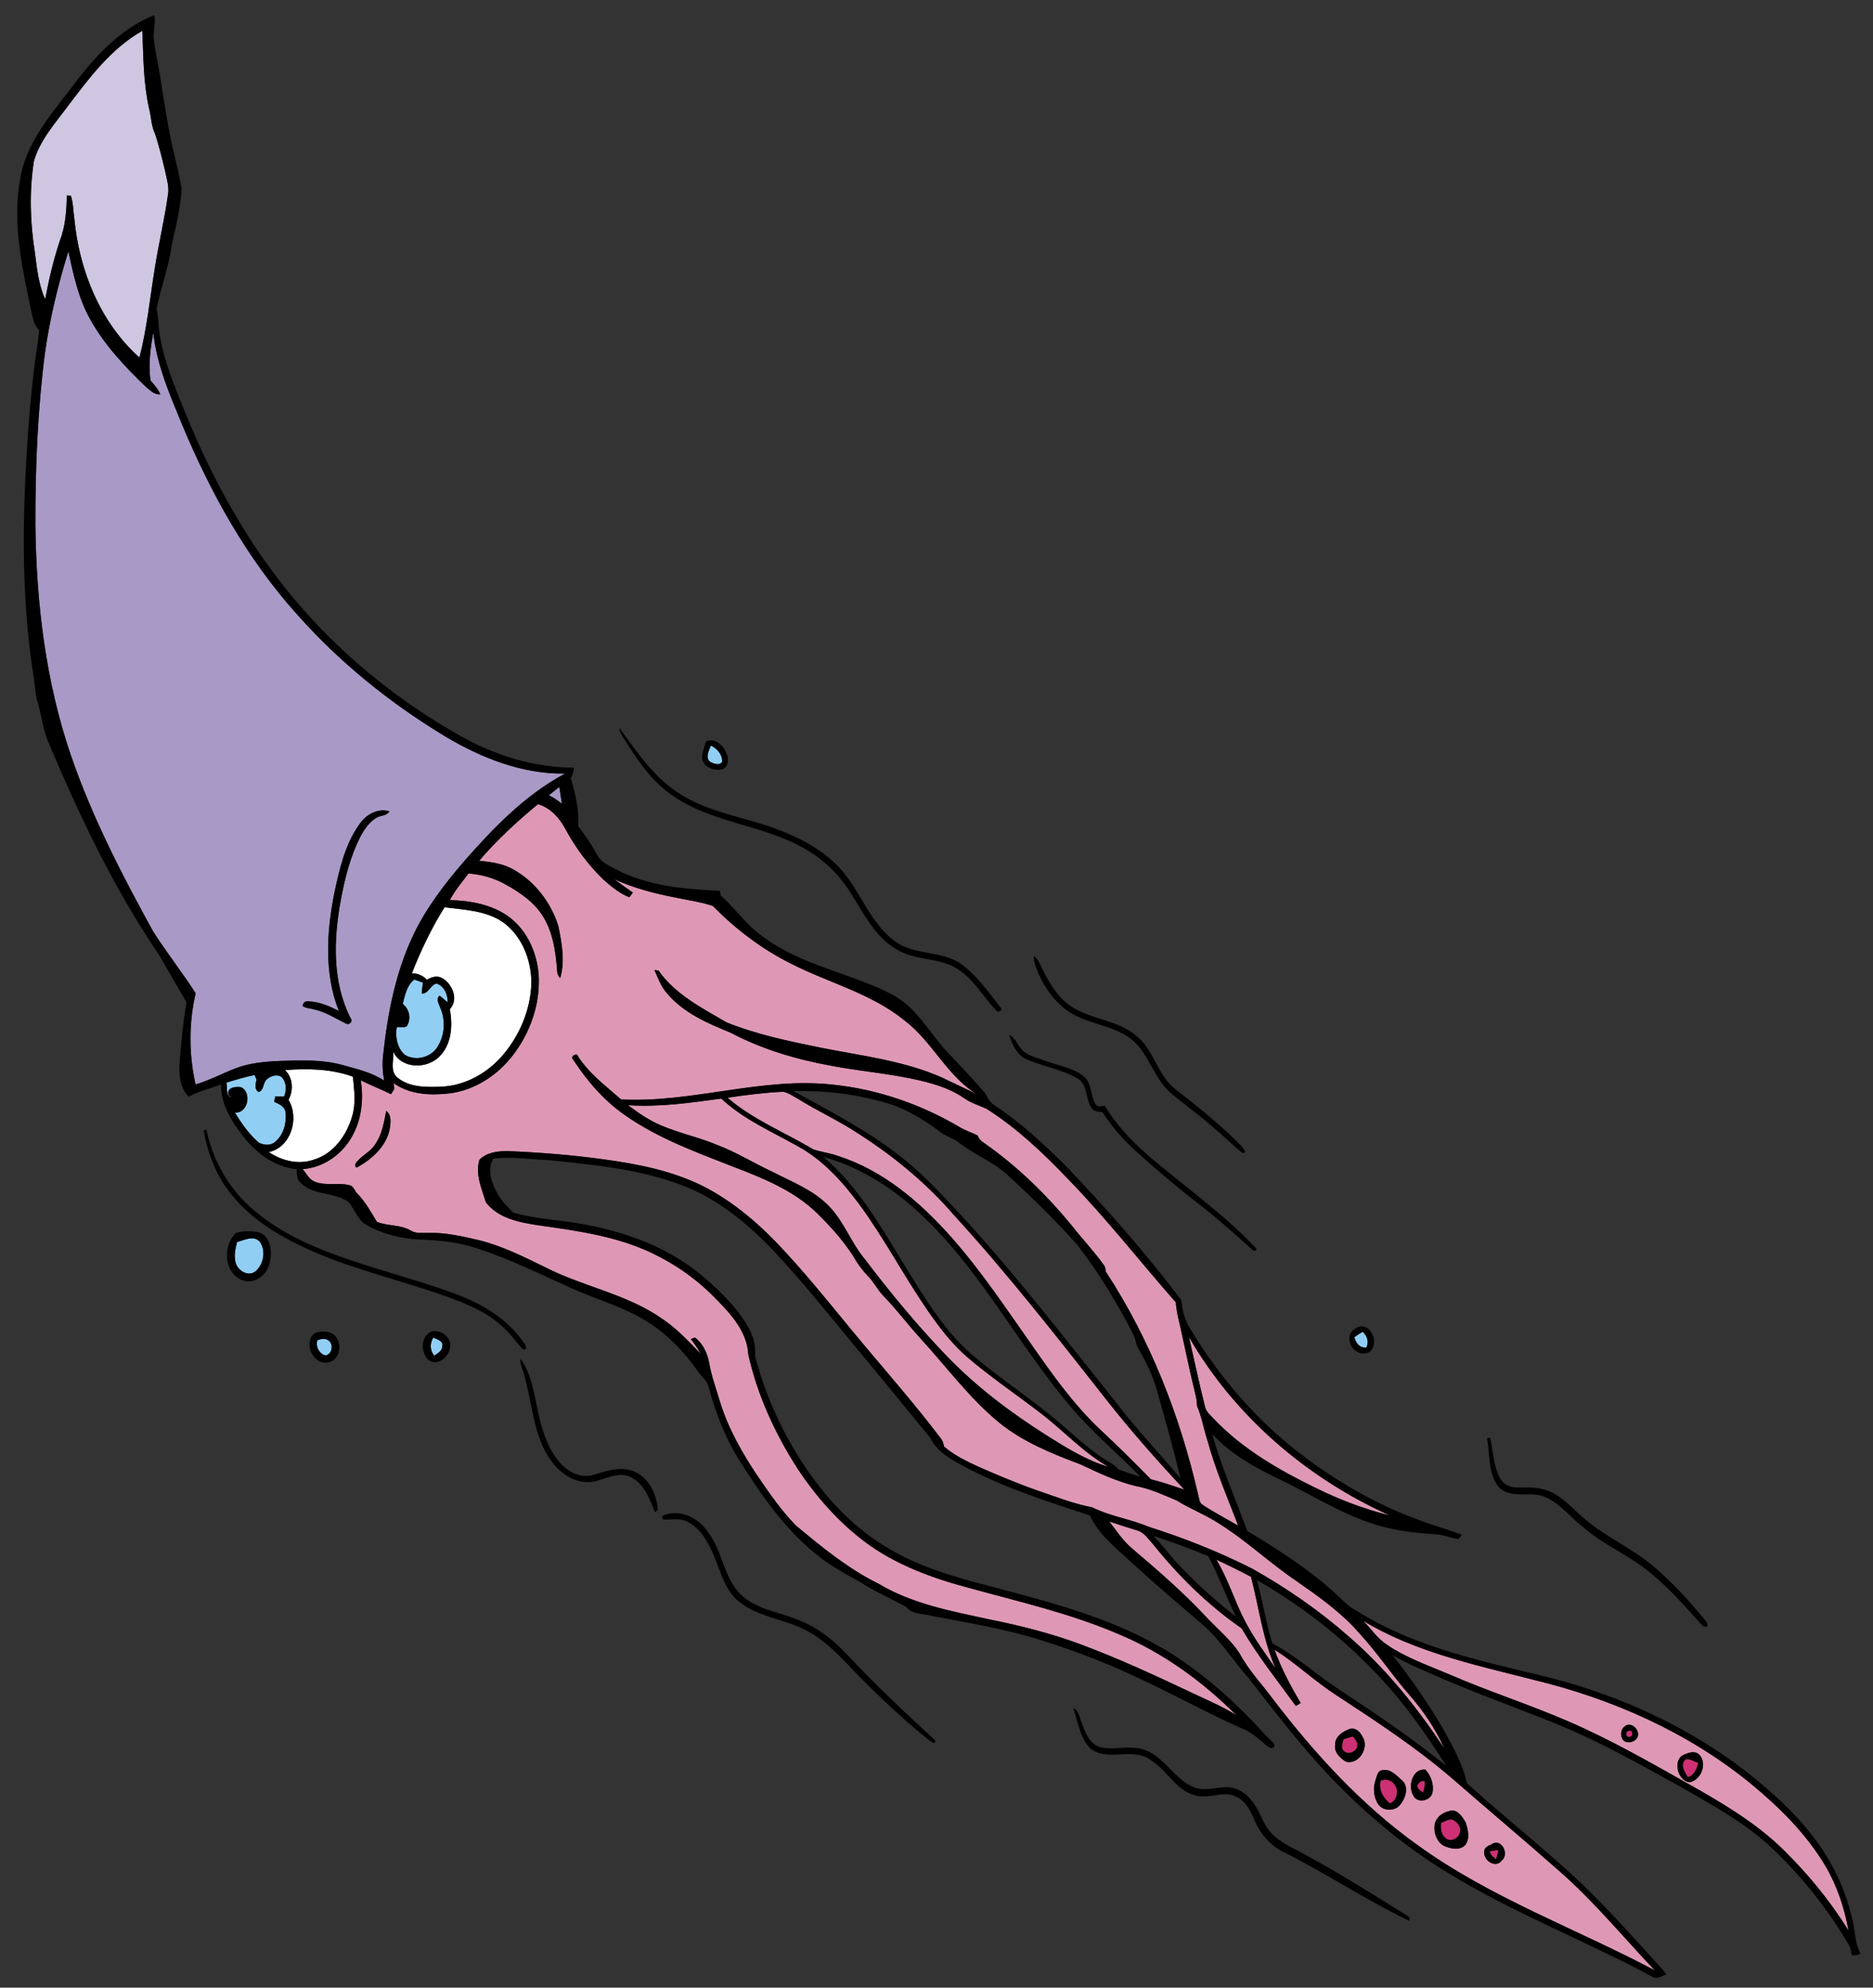 <?xml version="1.0" encoding="utf-8"?>
<!-- Generator: Adobe Illustrator 17.0.0, SVG Export Plug-In . SVG Version: 6.00 Build 0)  -->
<!DOCTYPE svg PUBLIC "-//W3C//DTD SVG 1.1//EN" "http://www.w3.org/Graphics/SVG/1.1/DTD/svg11.dtd">
<svg version="1.1" id="Layer_1" xmlns="http://www.w3.org/2000/svg" xmlns:xlink="http://www.w3.org/1999/xlink" x="0px" y="0px"
	 width="188.5px" height="200px" viewBox="0 0 188.5 200" style="enable-background:new 0 0 188.5 200;" xml:space="preserve">
<rect x="0" y="0" width="188.5" height="200" fill="#333333" stroke="none"/>
<path id="color6" style="fill:#CFC6E1;" d="M4.544,30.113c-0.664-1.485-0.832-3.115-1.034-4.71
	c-0.483-3.036-0.569-6.151-0.098-9.194c0.624-2.139,2.154-3.821,3.452-5.577C9,7.815,11.191,4.875,14.328,3.102
	c0.106,2.623,0.095,5.277,0.685,7.849c0.217,0.835,0.204,1.729,0.593,2.515c0.415,1.249,0.715,2.532,1.028,3.808
	c0.14,0.753,0.407,1.513,0.275,2.285c-0.343,2.482-0.932,4.918-1.322,7.39c-0.496,3.014-0.784,6.068-1.553,9.03
	c-3.931-3.518-6.047-8.726-6.545-13.907c-0.126-0.792-0.105-1.619-0.36-2.383c-0.102-0.004-0.307-0.015-0.408-0.022
	c-0.02,1.541-0.136,3.107-0.695,4.557C5.376,26.145,4.926,28.125,4.544,30.113z"/>
<path id="color5" style="fill:#A999C6;" d="M28.266,106.75c2.084-0.067,4.214-0.146,6.244,0.424
	c1.424,0.395,2.905,0.736,4.157,1.563c-0.174-0.881-0.211-1.782-0.098-2.671c0.448-4.128,1.253-8.284,3.06-12.052
	c1.298-2.709,3.147-5.104,5.096-7.371c2.956-3.368,6.147-6.667,10.139-8.804c-4.305,0.068-8.42-1.573-12.063-3.742
	c-5.545-3.35-10.653-7.466-14.947-12.325c-5.004-5.566-8.669-12.193-11.536-19.07c-1.228-2.971-2.539-5.98-2.89-9.207
	c-0.299,1.572-0.5,3.191-0.283,4.789c0.379,0.424,0.764,0.86,0.984,1.392c-0.604,0.059-1.028-0.413-1.455-0.758
	c-2.131-2.046-4.191-4.233-5.624-6.839c-1.166-2.094-1.667-4.465-2.17-6.785c-1.028,3.331-1.862,6.722-2.348,10.175
	c-0.744,5.74-0.981,11.538-0.968,17.323c0.088,7.863,1.025,15.793,3.588,23.257c2.122,6.173,5.125,11.994,8.273,17.697
	c1.351,2.112,2.913,4.089,4.268,6.198c-0.701,2.998-0.69,6.161-0.012,9.171c1.38-0.395,2.646-1.082,3.977-1.599
	C25.124,106.941,26.71,106.813,28.266,106.75z M31.063,100.76c1.083,0.04,2.094,0.476,3.041,0.972
	c-1.479-3.733-1.239-7.896-0.479-11.766c0.529-2.456,1.082-5.013,2.586-7.082c0.653-0.932,1.824-1.593,2.977-1.249
	c-0.247,0.465-0.843,0.397-1.254,0.626c-0.766,0.424-1.267,1.183-1.67,1.936c-1.011,1.996-1.564,4.182-1.965,6.372
	c-0.733,3.956-0.875,8.267,1.015,11.937c0.23,0.265-0.161,0.645-0.448,0.51c-1.04-0.495-2.019-1.16-3.158-1.422
	c-0.418-0.127-0.881-0.125-1.259-0.359C30.511,100.874,30.716,100.718,31.063,100.76z M55.232,80.021
	c0.355-0.274,0.707-0.555,1.06-0.832c0.087,0.564,0.166,1.13,0.258,1.696C56.145,80.546,55.706,80.252,55.232,80.021z"/>
<path id="fill" style="fill:#FFFFFF;" d="M39.586,105.849c0.847,1.724,3.371,1.737,4.625,0.473c1.247-1.222,1.372-3.148,1.055-4.771
	c0.909-0.941,0.288-2.508-0.716-3.099c-0.505-0.326-1.12-0.159-1.587,0.145c-0.389-0.439-0.932-0.652-1.511-0.661
	c0.903-2.304,1.974-4.541,3.286-6.642c1.994,0.256,4.149,0.321,5.869,1.492c1.91,1.366,2.859,3.78,2.87,6.078
	c-0.053,2.618-1.104,5.175-2.767,7.179c-1.549,1.886-3.852,3.205-6.318,3.305c-1.475,0.057-3.158,0.083-4.369-0.896
	C39.22,107.825,39.634,106.708,39.586,105.849z M35.442,112.323c0.392-1.297,0.205-2.66,0.075-3.983
	c-2.171-0.792-4.549-0.847-6.832-0.663c0.813,0.769,0.856,2.046,0.352,2.999c1.117,1.827,0.25,4.786-1.99,5.247
	c1.315,0.878,2.996,1.306,4.529,0.767C33.569,116.104,34.883,114.239,35.442,112.323z"/>
<path id="color4" style="fill:#91CEF4;" d="M40.927,103.279c0.486-0.731,0.292-1.731-0.393-2.263
	c0.224-0.891,0.401-1.848,1.156-2.456c0.291,0.104,0.583,0.209,0.877,0.313c-0.06,0.368-0.1,0.739-0.118,1.113
	c0.714-0.006,0.869-0.902,1.488-1.021c0.781,0.262,1.134,1.124,1.121,1.896c-0.273-0.229-0.546-0.458-0.82-0.682
	c-0.398,0.365-0.055,0.84,0.078,1.245c0.556,1.276,0.444,2.832-0.34,3.991c-0.67,1.027-2.234,1.38-3.261,0.701
	c-0.75-0.676-0.957-1.816-0.781-2.776C40.262,103.323,40.615,103.425,40.927,103.279z M28.74,111.964
	c-0.046-0.622-0.646-0.881-1.143-1.091c0.023-0.134,0.071-0.407,0.097-0.545c0.298,0,0.596,0.004,0.894,0.014
	c0.279-0.647,0.253-1.465-0.266-1.98c-0.459-0.321-1.1-0.087-1.48,0.251c-0.406,0.339-0.245,1.135-0.828,1.261
	c-0.438-0.284-0.302-0.825-0.192-1.242c-0.051-0.115-0.153-0.351-0.205-0.466c-0.962,0.207-1.906,0.481-2.844,0.775
	c0.169,0.434-0.121,1.437,0.544,1.445l-0.294-0.148c-0.302-0.845,0.716-0.919,1.235-0.842c1.117,0.529,0.698,2.661-0.617,2.55
	c0.666,1.103,1.422,2.179,2.403,3.027c0.505,0.255,1.169,0.333,1.628-0.063C28.526,114.226,28.851,113.019,28.74,111.964z"/>
<path id="color3" style="fill:#91CEF4;" d="M71.447,76.639c-0.489-0.444-0.093-1.126,0.097-1.622c0.63,0.3,1.154,0.899,1.14,1.63
	C72.413,77.085,71.8,76.84,71.447,76.639z M23.863,124.976c-0.188,0.682-0.341,1.42-0.139,2.116
	c0.232,0.766,1.213,1.375,1.944,0.868c0.866-0.7,1.14-2.126,0.46-3.037C25.503,124.271,24.58,124.783,23.863,124.976z
	 M136.306,134.542c0.268-0.19,0.545-0.367,0.831-0.534c0.459,0.405,0.665,1.021,0.366,1.592
	C136.845,135.648,136.435,135.139,136.306,134.542z M32.76,136.39c-0.634-0.155-1.031-0.928-0.814-1.534
	c0.355-0.134,0.81-0.235,1.129,0.036C33.599,135.273,33.427,136.273,32.76,136.39z M44.526,135.416
	c-0.002,0.498-0.468,0.758-0.828,1.001c-0.436-0.537-0.455-1.26-0.089-1.835C43.945,134.774,44.604,134.895,44.526,135.416z"/>
<path id="color2" style="fill:#DE98B5;" d="M125.899,158.661c0.81,3.074,1.176,6.283,2.474,9.214
	c-1.06-1.525-2.168-3.025-3.033-4.674c-1.078-2.039-1.725-4.286-2.926-6.265C123.59,157.483,124.754,158.053,125.899,158.661z
	 M136.762,164.293c1.845,1.982,3.328,4.26,5.114,6.291c1.396,1.606,2.6,3.388,3.472,5.332c-2.736-4.106-5.839-8.003-9.591-11.232
	c-2.98-2.632-6.271-4.895-9.733-6.845c-3.355-1.69-6.853-3.089-10.438-4.216c-1.845-0.786-3.872-1.053-5.67-1.955
	c-1.892-0.358-3.689-1.075-5.508-1.691c-2.056-0.723-4.067-1.571-6.06-2.45c-1.178-0.541-2.346-1.13-3.339-1.972
	c-0.058-0.309-0.144-0.615-0.352-0.854c-2.359-3.115-4.928-6.066-7.44-9.057c-2.737-3.244-5.342-6.601-8.227-9.716
	c-2.384-2.606-5.093-4.979-8.256-6.589c-3.078-1.528-6.488-2.208-9.869-2.67c-3.24-0.455-6.505-0.709-9.771-0.847
	c-0.997-0.002-2.112,0.12-2.844,0.875c-0.448,1.438,0.23,2.909,0.646,4.276c1.249,1.641,3.423,2.035,5.345,2.324
	c4.153,0.589,8.423,1.174,12.168,3.189c2.151,1.111,4.108,2.588,5.775,4.343c1.477,1.495,3.01,3.246,3.122,5.452
	c0.913,4.079,2.678,7.938,4.931,11.446c1.87,2.842,4.156,5.439,6.891,7.48c3.091,2.279,6.757,3.609,10.44,4.582
	c5.029,1.387,10.152,2.551,14.962,4.617c4.481,1.855,8.459,4.752,11.884,8.163c-1.415-0.879-2.956-1.52-4.454-2.235
	c-3.69-1.742-7.392-3.465-11.221-4.884c-3.012-1.124-6.14-1.899-9.288-2.533c-3.775-0.814-7.682-1.548-11.036-3.564
	c-3.053-1.497-5.701-3.68-8.302-5.842c-1.444-1.468-2.622-3.174-3.784-4.869c-1.606-2.381-3.056-4.909-3.892-7.673
	c-0.37-1.268-0.843-2.511-1.062-3.816c-0.181-0.983-0.627-1.964-1.443-2.577c-0.102,0.043-0.304,0.125-0.406,0.167
	c0.364,0.459,0.71,0.933,0.974,1.459c-1.196-1.235-2.377-2.509-3.812-3.475c-3.571-2.525-7.998-3.255-11.845-5.227
	c-2.162-1.055-4.334-2.155-6.686-2.722c-1.666-0.387-3.35-0.775-5.072-0.725c-0.579-0.023-1.215,0.093-1.735-0.23
	c-1.039-0.613-2.315-0.446-3.42-0.879c-0.594-0.984-1.148-2.012-1.965-2.835c-0.29-0.264-0.351-0.768-0.782-0.853
	c-1.136-0.304-2.369,0.099-3.483-0.347c-0.584-0.219-0.873-0.818-1.231-1.278c2.058-0.133,3.926-1.455,4.932-3.228
	c0.987-1.711,1.217-3.774,0.904-5.703c1.003,0.498,2.046,0.911,3.056,1.396c0.082-0.139,0.247-0.416,0.33-0.555
	c-0.028-0.19-0.057-0.378-0.085-0.566c1.614,1.177,3.732,1.261,5.647,1.039c2.557-0.323,4.852-1.847,6.393-3.875
	c1.686-2.2,2.673-4.97,2.58-7.754c-0.092-2.347-1.114-4.738-3.035-6.157c-1.707-1.226-3.859-1.609-5.919-1.662
	c0.515-0.966,1.219-1.811,1.88-2.677c1.288,0.099,2.561,0.448,3.69,1.083c1.492,0.825,2.975,1.83,3.863,3.327
	c0.956,1.59,1.215,3.474,1.36,5.293c-0.01,0.311,0.096,0.6,0.317,0.824c0.503-1.743,0.155-3.559-0.202-5.289
	c-0.75-2.327-2.348-4.429-4.495-5.632c-1.05-0.604-2.271-0.765-3.457-0.892c1.777-2.086,3.806-3.943,5.912-5.689
	c1.245,0.36,2.139,1.351,2.739,2.456c1.004,1.864,2.266,3.597,3.787,5.074c0.808,0.717,1.656,1.448,2.674,1.837
	c0.086-0.119,0.262-0.357,0.348-0.475c-0.632-0.428-1.244-0.879-1.855-1.334c1.915,0.868,3.954,1.411,6.012,1.811
	c1.291,0.279,2.614,0.45,3.874,0.86c2.309,2.336,4.952,4.359,7.903,5.824c3.792,1.932,8.07,2.988,11.422,5.718
	c2.783,2.113,4.246,5.563,7.261,7.413c-1.167-0.585-2.36-1.109-3.529-1.688c-3.855-1.699-8.086-2.177-12.181-2.994
	c-3.206-0.652-6.444-1.323-9.486-2.551c-2.471-1.445-5.156-2.804-6.836-5.213c-0.104-0.013-0.312-0.039-0.415-0.051
	c0.368,0.81,0.664,1.672,1.27,2.343c1.652,1.977,4.085,3.021,6.416,3.969c3.15,1.668,6.602,2.685,10.099,3.32
	c2.741,0.524,5.529,0.753,8.26,1.333c1.769,0.381,3.568,0.858,5.078,1.899c0.693,0.504,1.52,0.745,2.292,1.093
	c3.046,1.935,5.695,4.43,8.176,7.037c3.852,3.946,7.246,8.308,10.885,12.446c0.051,0.816,0.249,1.614,0.438,2.41
	c0.513,2.278,0.969,4.568,1.531,6.836c0.098,0.385,0.158,0.783,0.165,1.185c0.481,1.096,0.668,2.293,1.038,3.429
	c0.811,2.948,2.007,5.764,3.109,8.609c-1.188-0.686-2.404-1.319-3.552-2.072c-0.403-0.224-0.379-0.745-0.503-1.13
	c-1.817-7.896-4.826-15.559-9.269-22.353c-0.037-0.245-0.052-0.508-0.225-0.699c-0.966-1.357-2.121-2.565-3.146-3.876
	c-2.598-3.166-5.552-6.057-8.917-8.398c-0.272-0.177-0.514-0.404-0.601-0.725c-0.552-0.281-1.147-0.465-1.688-0.768
	c-3.897-2.329-8.287-3.867-12.807-4.343c-7.196-0.83-14.218,1.853-21.403,1.478c-1.585-1.395-3.339-2.69-4.448-4.521
	c-0.247-0.012-0.665,0.226-0.38,0.506c1.401,2.147,3.11,4.141,5.234,5.604c3.312,2.327,7.149,3.719,10.892,5.184
	c2.997,1.146,6.079,2.388,8.418,4.663c1.496,1.479,2.928,3.058,3.986,4.886c0.322,0.503,0.69,0.98,1.107,1.414
	c0.618,0.606,0.984,1.414,1.593,2.031c1.321,1.358,2.453,2.878,3.728,4.278c2.628,2.859,4.94,6.04,7.968,8.509
	c2.384,1.917,5.247,3.082,8.088,4.143c1.817,0.855,3.648,1.729,5.611,2.203c1.438,0.256,2.771,0.893,4.113,1.45
	c1.363,0.845,2.87,1.422,4.219,2.294c2.747,1.7,5.091,3.95,7.762,5.76C132.654,160.609,134.941,162.201,136.762,164.293z
	 M38.869,111.782c-0.226,1.148-0.412,2.346-1.091,3.333c-0.452,0.741-1.286,1.103-1.836,1.755c-0.156,0.143-0.34,0.52-0.027,0.614
	c1.486-0.833,2.915-2.085,3.297-3.816C39.309,113.033,39.454,112.227,38.869,111.782z M119.196,149.891
	c-2.715-2.899-5.349-5.877-7.808-8.998c-4.985-6.34-9.959-12.704-15.407-18.659c-2.72-3.154-5.959-5.829-9.455-8.078
	c-2.012-1.346-4.227-2.346-6.279-3.625c-0.47-0.244-0.914-0.594-1.445-0.676c-1.872,0.084-3.733,0.329-5.587,0.599
	c2.565,2.215,5.756,3.479,8.637,5.202c0.809,0.266,1.668,0.364,2.473,0.654c4.578,1.453,8.328,4.691,11.462,8.23
	c2.938,3.331,5.405,7.033,7.955,10.659c2.121,3.041,4.276,6.097,6.985,8.65c1.739,1.627,3.438,3.301,5.097,5.002
	C116.972,149.126,118.078,149.52,119.196,149.891z M97.434,136.635c-1.604-1.363-2.885-3.054-4.076-4.773
	c-2.405-3.498-4.377-7.274-6.889-10.698c-1.7-2.277-3.659-4.459-6.184-5.834c-2.629-1.478-5.47-2.701-7.695-4.787
	c-3.107,0.419-6.24,0.879-9.381,0.662c1.032,0.783,2.114,1.525,3.314,2.033c1.845,0.788,3.823,1.202,5.676,1.976
	c1.921,0.728,3.666,1.827,5.526,2.688c1.955,1.012,4.093,1.82,5.663,3.422c1.556,1.574,2.266,3.738,3.682,5.417
	c2.536,3.34,5.208,6.583,8.117,9.61c2.995,3.129,6.473,5.759,10.127,8.067c1.976,1.243,3.975,2.509,6.234,3.173
	c-2.528-1.438-4.495-3.622-6.791-5.374C102.329,140.343,99.773,138.625,97.434,136.635z M122.155,142.77
	c2.899,3.049,6.603,5.175,10.356,6.997c2.352,1.149,4.813,2.092,7.359,2.72c-8.345-3.753-15.641-9.999-20.216-17.963
	c0.541,2.338,1.028,4.686,1.616,7.009C121.373,142.053,121.821,142.392,122.155,142.77z M134.501,170.578
	c4.015,2.634,8.045,5.268,11.689,8.409c3.496,3.051,7.057,6.034,10.536,9.104c3.573,3.087,6.57,6.747,9.807,10.167
	c-7.949-4.209-16.542-7.293-23.873-12.605c-5.624-4.013-10.317-9.162-14.504-14.623c-1.135-1.56-2.506-2.959-3.41-4.674
	c-0.877-1.342-2.133-2.363-3.223-3.518c-2.341-2.523-4.942-4.782-7.562-7.004c-0.935-0.771-1.589-1.8-2.326-2.744
	c0.897,0.309,1.807,0.592,2.715,0.874c0.776,0.172,1.208,0.901,1.716,1.446c2.56,3.191,5.512,6.101,8.883,8.427
	c1.605,2.75,3.589,5.246,5.464,7.815c0.123-0.071,0.368-0.215,0.491-0.287c-1.017-1.716-1.962-3.485-2.636-5.368
	C130.456,167.371,132.324,169.185,134.501,170.578z M149.374,186.371c-0.072,0.842,1.148,1.646,1.751,0.859
	c0.823-0.67-0.029-2.365-1.056-1.628C149.739,185.726,149.321,185.947,149.374,186.371z M145.331,185.744
	c0.655,0.263,1.522,0.493,2.102-0.059c0.537-0.649,0.311-1.594,0.062-2.316c-0.322-0.572-0.852-1.401-1.623-1.138
	c-0.686,0.132-1.363,0.635-1.483,1.352C144.253,184.394,144.588,185.334,145.331,185.744z M142.216,180.628
	c0.361,0.858,1.712,0.626,1.943-0.217c0.179-0.835-0.14-1.728-0.703-2.347C142.176,177.912,141.668,179.692,142.216,180.628z
	 M138.725,181.577c0.456,0.627,1.463,0.677,2.035,0.188c0.661-0.67,1.156-1.993,0.267-2.688c-0.538-0.477-1.148-1.153-1.949-0.951
	c-0.447,0.075-0.491,0.573-0.621,0.923C138.155,179.868,138.225,180.848,138.725,181.577z M134.371,175.557
	c-0.127,0.767,0.494,1.352,1.093,1.709c1.311,0.34,2.395-1.476,1.641-2.539c-0.225-0.501-0.778-0.981-1.349-0.729
	C135.094,174.268,134.343,174.741,134.371,175.557z M183.706,187.751c1.186,2.001,1.92,4.235,2.332,6.52
	c-1.84-2.995-4.095-5.721-6.595-8.185c-2.786-2.709-6.161-4.696-9.524-6.589c-3.998-2.249-7.99-4.538-12.213-6.347
	c-3.884-1.676-7.923-2.964-11.803-4.655c-2.145-0.908-4.381-1.673-6.317-2.999c-0.965-0.623-1.597-1.605-2.393-2.409
	c5.21,3.151,11.237,4.423,17.065,5.917c7.96,1.913,15.656,5.303,22.012,10.525C179.123,181.888,181.803,184.546,183.706,187.751z
	 M164.856,174.481c-0.007-0.599-0.774-1.227-1.303-0.797c-0.472,0.304-0.529,1.023-0.171,1.434
	C163.875,175.573,164.889,175.189,164.856,174.481z M171.01,176.556c-0.43-0.426-1.035-0.211-1.51-0.006
	c-1.225,0.479-0.672,2.699,0.561,2.778C171.208,179.117,171.858,177.405,171.01,176.556z"/>
<path id="color1" style="fill:#CD3074;" d="M163.971,174.773c-0.417,0.037-0.422-0.584-0.032-0.617
	C164.386,174.02,164.405,174.796,163.971,174.773z M135.25,176.199c0.428,0.393,1.169,0.104,1.337-0.415
	c0.113-0.419-0.179-0.773-0.434-1.063c-0.319,0.082-0.628,0.196-0.942,0.287C135.135,175.392,134.883,175.886,135.25,176.199z
	 M169.863,178.836c0.652-0.203,0.897-0.851,1.055-1.449c-0.405-0.127-0.785-0.408-1.219-0.385
	C169.01,177.476,169.546,178.305,169.863,178.836z M139.895,181.47c0.719-0.323,0.938-1.332,0.435-1.928
	c-0.27-0.431-0.961-0.599-1.373-0.366C138.712,180.074,139.205,180.927,139.895,181.47z M143.22,180.385
	c0.098-0.374,0.232-0.757,0.152-1.145c-0.294-0.122-0.524,0.102-0.687,0.317C142.51,179.972,142.977,180.15,143.22,180.385z
	 M145.483,184.961c0.536,0.48,1.426-0.041,1.473-0.704c0.057-0.45-0.241-0.843-0.605-1.061c-0.428-0.325-0.887,0.102-1.313,0.203
	C144.959,183.947,145.024,184.58,145.483,184.961z M150.563,187.083c0.101-0.307,0.196-0.613,0.218-0.935
	c-0.292,0.025-0.581,0.084-0.864,0.142C150.014,186.637,150.279,186.873,150.563,187.083z"/>
<path id="outline" d="M40.579,102.884c-0.767-0.075-0.248-0.86-0.169-1.317C40.617,101.979,40.68,102.431,40.579,102.884z
	 M23.931,111.504c0.251-0.351,0.576-0.785,0.413-1.236c-0.051-0.446-0.598-0.333-0.902-0.43
	C23.488,110.431,23.345,111.125,23.931,111.504z M145.579,176.284C146.282,176.295,145.264,176.918,145.579,176.284L145.579,176.284
	z M186.504,193.525c0.223,1.013,0.203,2.091,0.737,3.01c-0.225,0.249-0.564,0.198-0.858,0.233c-0.097-0.405-0.138-0.832-0.38-1.181
	c-2.141-3.633-4.81-6.953-7.892-9.83c-2.72-2.494-5.994-4.247-9.169-6.076c-4.078-2.258-8.158-4.55-12.488-6.293
	c-3.923-1.594-7.924-2.997-11.801-4.705c-1.533-0.663-3.088-1.286-4.518-2.155c1.899,2.406,3.648,4.941,5.196,7.589
	c0.9,1.695,1.9,3.4,2.291,5.299c3.363,3.061,6.929,5.891,10.293,8.953c2.783,2.5,5.291,5.281,7.804,8.045
	c0.668,0.751,1.385,1.46,1.993,2.264c-0.476,0.15-1.01,0.558-1.48,0.188c-6.837-3.661-14.121-6.458-20.729-10.546
	c-4.406-2.711-8.387-6.084-11.927-9.848c-2.836-3.034-5.361-6.338-7.915-9.607c-1.622-1.834-2.904-3.979-4.813-5.555
	c-2.36-2.006-4.71-4.024-6.999-6.113c-1.516-1.44-3.281-2.757-4.16-4.714c-4.444-1.438-8.928-2.885-13.046-5.129
	c-1.17-0.653-2.416-1.406-3.014-2.662c-2.305-2.839-4.636-5.656-6.963-8.48c-2.753-3.301-5.417-6.682-8.337-9.841
	c-2.739-2.975-5.921-5.697-9.754-7.136c-4.214-1.591-8.741-2.021-13.185-2.486c-1.913-0.086-3.833-0.385-5.744-0.168
	c-0.664,1.156-0.159,2.51,0.452,3.57c0.378,0.71,0.976,1.255,1.508,1.842c2.165,0.668,4.449,0.715,6.664,1.116
	c4.161,0.704,8.296,2.101,11.678,4.689c1.57,1.227,3.041,2.598,4.294,4.148c0.966,1.273,1.925,2.768,1.733,4.437
	c1.024,3.98,2.754,7.774,5.036,11.193c2.083,3.119,4.702,5.936,7.908,7.921c3.245,2.07,6.981,3.134,10.672,4.1
	c6.306,1.662,12.769,3.309,18.349,6.817c2.83,1.818,5.421,4,7.76,6.415c0.764,0.715,1.394,1.561,2.173,2.26
	c0.192,0.176,0.46,0.365,0.368,0.676c-0.263,0.313-0.607-0.011-0.829-0.175c-0.622-0.506-1.212-1.067-1.92-1.449
	c-3.442-1.487-6.731-3.304-10.114-4.915c-3.39-1.635-6.894-3.04-10.491-4.149c-3.623-1.167-7.389-1.763-11.115-2.487
	c-0.871-0.246-1.944-0.1-2.556-0.895c-1.559-0.841-3.188-1.56-4.68-2.522c-1.566-0.858-3.145-1.725-4.515-2.881
	c-3.138-2.553-5.452-5.929-7.593-9.319c-1.426-2.259-2.401-4.766-3.088-7.34c-0.111-0.667-0.703-1.063-1.062-1.591
	c-1.386-1.966-3.07-3.757-5.117-5.045c-2.235-1.392-4.773-2.149-7.185-3.165c-3.318-1.485-6.581-3.134-10.052-4.245
	c-1.833-0.617-3.78-0.794-5.7-0.862c-1.967-0.098-3.938-0.594-5.621-1.636c-0.666-0.567-0.945-1.43-1.483-2.097
	c-1.42-1.09-3.53-0.646-4.835-1.947c-0.423-0.349-0.423-0.904-0.425-1.4c-2.154-0.189-3.997-1.556-5.304-3.205
	c-1.215-1.52-2.341-3.31-2.309-5.326c-1.083,0.434-2.253,0.669-3.275,1.245c-0.871-0.924-0.989-2.266-0.894-3.473
	c0.157-2.017,0.349-4.03,0.693-6.025c-0.923-1.576-1.829-3.163-2.742-4.746C11.414,89.359,7.92,81.918,4.749,74.403
	c-0.493-1.323-0.621-2.745-1.059-4.083c-0.175-1.046-0.26-2.107-0.448-3.153c-0.985-6.799-0.993-13.697-0.615-20.543
	c0.239-4.17,0.571-8.341,1.218-12.471c0.049-0.325,0.072-0.655,0.083-0.984c-0.529-0.406-0.584-1.102-0.751-1.697
	c-0.917-4.41-1.974-8.948-1.145-13.462c0.559-3.527,2.955-6.327,5.065-9.063c2.229-3.024,4.871-5.985,8.426-7.43
	c0.19,0.748-0.121,1.492-0.053,2.245c0.113,1.405,0.481,2.775,0.687,4.169c0.403,2.642,0.817,5.288,1.439,7.889
	c0.242,1.05,0.52,2.095,0.674,3.162c-0.092,1.87-0.536,3.707-0.956,5.529c-0.307,2.241-1.091,4.375-1.567,6.582
	c0.196,0.697,0.176,1.424,0.266,2.139c0.374,2.905,1.555,5.621,2.637,8.318c2.75,6.73,6.287,13.191,10.993,18.761
	c4.661,5.549,10.38,10.192,16.692,13.738c3.477,1.969,7.413,3.178,11.427,3.201c-0.038,0.37-0.126,0.734-0.319,1.06
	c0.456,1.566,0.86,3.174,0.746,4.82c0.712,0.93,1.376,1.898,1.936,2.929c0.366,0.696,1.131,1.008,1.78,1.378
	c3.235,1.712,6.955,2.042,10.546,2.2c0.02,0.118,0.056,0.353,0.075,0.469c1.434,1.237,2.486,2.864,4.032,3.978
	c2.944,2.287,6.586,3.295,10.023,4.584c1.743,0.689,3.572,1.354,4.961,2.664c1.492,1.426,2.539,3.235,3.969,4.714
	c1.222,1.278,2.433,2.567,3.595,3.9c0.264,0.449,0.492,0.956,0.947,1.245c2.56,1.693,4.839,3.769,7.013,5.922
	c4.185,4.357,8.188,8.898,11.831,13.721c0.068,0.804,0.261,1.616,0.585,2.354c3.093,5.291,7.182,10.04,12.144,13.66
	c3.397,2.491,7.09,4.617,11.061,6.051c1.458,0.574,2.977,0.972,4.438,1.533c-0.078,0.108-0.237,0.322-0.315,0.428
	c-0.784-0.074-1.514-0.439-2.306-0.476c-2.108-0.124-4.226-0.383-6.247-1.023c-3.351-1.083-6.338-3.001-9.499-4.513
	c-2.453-1.175-4.897-2.521-6.753-4.553c0.909,3.343,2.346,6.501,3.514,9.752c3.451,2.067,6.866,4.278,9.748,7.109
	c0.644,0.648,1.48,1.04,2.247,1.523c5.291,3.056,11.315,4.41,17.202,5.819c7.985,1.874,15.661,5.351,22.028,10.564
	c2.823,2.32,5.483,4.942,7.334,8.121C185.217,189.146,186.05,191.296,186.504,193.525z M119.655,134.523
	c0.541,2.338,1.028,4.686,1.616,7.009c0.102,0.521,0.55,0.859,0.884,1.237c2.899,3.049,6.603,5.175,10.356,6.997
	c2.352,1.149,4.813,2.092,7.359,2.72C131.526,148.733,124.23,142.487,119.655,134.523z M4.544,30.113
	c0.381-1.988,0.832-3.969,1.481-5.891c0.56-1.45,0.675-3.016,0.695-4.557c0.101,0.007,0.306,0.018,0.408,0.022
	c0.255,0.765,0.234,1.591,0.36,2.383c0.498,5.182,2.615,10.389,6.545,13.907c0.769-2.962,1.057-6.016,1.553-9.03
	c0.39-2.473,0.979-4.909,1.322-7.39c0.132-0.771-0.135-1.532-0.275-2.285c-0.313-1.275-0.613-2.559-1.028-3.808
	c-0.389-0.786-0.375-1.68-0.593-2.515c-0.59-2.572-0.58-5.226-0.685-7.849C11.191,4.875,9,7.815,6.864,10.631
	c-1.298,1.756-2.828,3.439-3.452,5.577c-0.471,3.043-0.385,6.158,0.098,9.194C3.713,26.999,3.88,28.628,4.544,30.113z
	 M23.66,107.515c1.464-0.573,3.05-0.702,4.606-0.765c2.084-0.067,4.214-0.146,6.244,0.424c1.424,0.395,2.905,0.736,4.157,1.563
	c-0.174-0.881-0.211-1.782-0.098-2.671c0.448-4.128,1.253-8.284,3.06-12.052c1.298-2.709,3.147-5.104,5.096-7.371
	c2.956-3.368,6.147-6.667,10.139-8.804c-4.305,0.068-8.42-1.573-12.063-3.742c-5.545-3.35-10.653-7.466-14.947-12.325
	c-5.004-5.566-8.669-12.193-11.536-19.07c-1.228-2.971-2.539-5.98-2.89-9.207c-0.299,1.572-0.5,3.191-0.283,4.789
	c0.379,0.424,0.764,0.86,0.984,1.392c-0.604,0.059-1.028-0.413-1.455-0.758c-2.131-2.046-4.191-4.233-5.624-6.839
	c-1.166-2.094-1.667-4.465-2.17-6.785c-1.028,3.331-1.862,6.722-2.348,10.175c-0.744,5.74-0.981,11.538-0.968,17.323
	c0.088,7.863,1.025,15.793,3.588,23.257c2.122,6.173,5.125,11.994,8.273,17.697c1.351,2.112,2.913,4.089,4.268,6.198
	c-0.701,2.998-0.69,6.161-0.012,9.171C21.063,108.719,22.329,108.031,23.66,107.515z M56.292,79.188
	c-0.353,0.277-0.705,0.558-1.06,0.832c0.473,0.232,0.913,0.526,1.318,0.864C56.458,80.318,56.38,79.752,56.292,79.188z
	 M40.023,108.449c1.211,0.979,2.894,0.953,4.369,0.896c2.466-0.1,4.769-1.419,6.318-3.305c1.663-2.004,2.714-4.561,2.767-7.179
	c-0.011-2.298-0.959-4.712-2.87-6.078c-1.72-1.171-3.875-1.236-5.869-1.492c-1.312,2.101-2.383,4.338-3.286,6.642
	c0.579,0.009,1.122,0.222,1.511,0.661c0.467-0.304,1.083-0.471,1.587-0.145c1.004,0.591,1.625,2.158,0.716,3.099
	c0.317,1.623,0.192,3.55-1.055,4.771c-1.254,1.265-3.778,1.251-4.625-0.473C39.634,106.708,39.22,107.825,40.023,108.449z
	 M39.933,103.34c-0.175,0.96,0.032,2.101,0.781,2.776c1.027,0.679,2.591,0.326,3.261-0.701c0.784-1.159,0.896-2.715,0.34-3.991
	c-0.132-0.405-0.475-0.88-0.078-1.245c0.274,0.225,0.547,0.453,0.82,0.682c0.014-0.771-0.339-1.633-1.121-1.896
	c-0.619,0.119-0.773,1.015-1.488,1.021c0.019-0.374,0.059-0.746,0.118-1.113c-0.294-0.104-0.586-0.209-0.877-0.313
	c-0.755,0.609-0.932,1.566-1.156,2.456c0.684,0.531,0.879,1.531,0.393,2.263C40.615,103.425,40.262,103.323,39.933,103.34z
	 M40.579,102.884c0.101-0.453,0.038-0.905-0.169-1.317C40.331,102.023,39.812,102.809,40.579,102.884z M26.24,107.995
	c0.051,0.06,0.076,0.09,0.076,0.09S26.291,108.055,26.24,107.995z M27.671,114.91c0.855-0.685,1.179-1.892,1.069-2.946
	c-0.046-0.622-0.646-0.881-1.143-1.091c0.023-0.134,0.071-0.407,0.097-0.545c0.298,0,0.596,0.004,0.894,0.014
	c0.279-0.647,0.253-1.465-0.266-1.98c-0.459-0.321-1.1-0.087-1.48,0.251c-0.406,0.339-0.245,1.135-0.828,1.261
	c-0.438-0.284-0.302-0.825-0.192-1.242c-0.051-0.115-0.153-0.351-0.205-0.466c-0.962,0.207-1.906,0.481-2.844,0.775
	c0.169,0.434-0.121,1.437,0.544,1.445l-0.294-0.148c-0.302-0.845,0.716-0.919,1.235-0.842c1.117,0.529,0.698,2.661-0.617,2.55
	c0.666,1.103,1.422,2.179,2.403,3.027C26.549,115.228,27.212,115.306,27.671,114.91z M23.931,111.504
	c0.251-0.351,0.576-0.785,0.413-1.236c-0.051-0.446-0.598-0.333-0.902-0.43C23.488,110.431,23.345,111.125,23.931,111.504z
	 M31.577,116.689c1.992-0.586,3.307-2.45,3.865-4.366c0.392-1.297,0.205-2.66,0.075-3.983c-2.171-0.792-4.549-0.847-6.832-0.663
	c0.813,0.769,0.856,2.046,0.352,2.999c1.117,1.827,0.25,4.786-1.99,5.247C28.362,116.801,30.043,117.229,31.577,116.689z
	 M146.19,178.987c-3.645-3.142-7.675-5.775-11.689-8.409c-2.177-1.393-4.045-3.207-6.232-4.58c0.674,1.883,1.619,3.652,2.636,5.368
	c-0.123,0.072-0.368,0.216-0.491,0.287c-1.875-2.569-3.858-5.065-5.464-7.815c-3.371-2.326-6.323-5.235-8.883-8.427
	c-0.508-0.545-0.939-1.274-1.716-1.446c-0.908-0.282-1.817-0.565-2.715-0.874c0.737,0.944,1.392,1.974,2.326,2.744
	c2.619,2.222,5.221,4.48,7.562,7.004c1.09,1.154,2.346,2.176,3.223,3.518c0.904,1.715,2.275,3.114,3.41,4.674
	c4.187,5.461,8.88,10.61,14.504,14.623c7.331,5.312,15.924,8.396,23.873,12.605c-3.236-3.42-6.233-7.08-9.807-10.167
	C153.247,185.021,149.686,182.038,146.19,178.987z M125.899,158.661c-1.146-0.608-2.31-1.178-3.485-1.725
	c1.201,1.979,1.848,4.226,2.926,6.265c0.865,1.648,1.974,3.148,3.033,4.674C127.075,164.944,126.709,161.735,125.899,158.661z
	 M128.056,165.368c2.445,1.271,4.464,3.185,6.772,4.673c3.672,2.422,7.322,4.891,10.745,7.66c-1.72-2.681-3.523-5.321-5.621-7.726
	c-3.817-4.385-8.404-8.094-13.448-10.983C127.075,161.104,127.4,163.276,128.056,165.368z M121.614,156.594
	c-1.81-0.773-3.663-1.437-5.529-2.059c0.767,0.798,1.438,1.681,2.171,2.509c1.877,2.057,3.954,3.923,6.141,5.642
	C123.412,160.681,122.644,158.576,121.614,156.594z M145.579,176.284C145.264,176.918,146.282,176.295,145.579,176.284
	L145.579,176.284z M136.762,164.293c-1.82-2.092-4.107-3.684-6.365-5.26c-2.671-1.81-5.015-4.06-7.762-5.76
	c-1.349-0.872-2.855-1.449-4.219-2.294c-1.342-0.558-2.676-1.194-4.113-1.45c-1.963-0.474-3.794-1.348-5.611-2.203
	c-2.841-1.061-5.704-2.226-8.088-4.143c-3.028-2.469-5.34-5.649-7.968-8.509c-1.275-1.4-2.407-2.92-3.728-4.278
	c-0.609-0.617-0.975-1.425-1.593-2.031c-0.417-0.434-0.785-0.911-1.107-1.414c-1.058-1.828-2.49-3.407-3.986-4.886
	c-2.339-2.275-5.421-3.518-8.418-4.663c-3.743-1.465-7.58-2.856-10.892-5.184c-2.124-1.463-3.833-3.457-5.234-5.604
	c-0.285-0.28,0.133-0.517,0.38-0.506c1.109,1.831,2.863,3.127,4.448,4.521c7.185,0.375,14.208-2.308,21.403-1.478
	c4.52,0.476,8.91,2.014,12.807,4.343c0.541,0.303,1.136,0.486,1.688,0.768c0.086,0.32,0.328,0.548,0.601,0.725
	c3.366,2.342,6.32,5.232,8.917,8.398c1.025,1.311,2.181,2.519,3.146,3.876c0.173,0.191,0.188,0.454,0.225,0.699
	c4.442,6.794,7.451,14.456,9.269,22.353c0.124,0.385,0.1,0.906,0.503,1.13c1.147,0.753,2.364,1.387,3.552,2.072
	c-1.103-2.846-2.299-5.661-3.109-8.609c-0.37-1.136-0.557-2.333-1.038-3.429c-0.007-0.401-0.067-0.8-0.165-1.185
	c-0.563-2.268-1.019-4.558-1.531-6.836c-0.189-0.796-0.388-1.594-0.438-2.41c-3.639-4.139-7.033-8.5-10.885-12.446
	c-2.481-2.607-5.13-5.103-8.176-7.037c-0.771-0.348-1.598-0.589-2.292-1.093c-1.51-1.041-3.309-1.519-5.078-1.899
	c-2.731-0.58-5.519-0.809-8.26-1.333c-3.497-0.636-6.949-1.652-10.099-3.32c-2.331-0.947-4.764-1.992-6.416-3.969
	c-0.606-0.671-0.902-1.534-1.27-2.343c0.104,0.012,0.311,0.038,0.415,0.051c1.68,2.409,4.365,3.768,6.836,5.213
	c3.043,1.228,6.281,1.898,9.486,2.551c4.095,0.817,8.326,1.295,12.181,2.994c1.169,0.579,2.363,1.104,3.529,1.688
	c-3.015-1.851-4.478-5.3-7.261-7.413c-3.352-2.73-7.63-3.787-11.422-5.718c-2.952-1.465-5.594-3.489-7.903-5.824
	c-1.26-0.41-2.583-0.581-3.874-0.86c-2.058-0.4-4.098-0.943-6.012-1.811c0.611,0.455,1.223,0.906,1.855,1.334
	c-0.085,0.118-0.261,0.356-0.348,0.475c-1.019-0.389-1.867-1.12-2.674-1.837c-1.521-1.477-2.783-3.21-3.787-5.074
	c-0.6-1.105-1.494-2.096-2.739-2.456c-2.107,1.747-4.136,3.604-5.912,5.689c1.186,0.127,2.407,0.288,3.457,0.892
	c2.147,1.203,3.745,3.305,4.495,5.632c0.357,1.73,0.706,3.546,0.202,5.289c-0.221-0.224-0.327-0.513-0.317-0.824
	c-0.146-1.819-0.404-3.703-1.36-5.293c-0.888-1.497-2.371-2.503-3.863-3.327c-1.129-0.636-2.401-0.985-3.69-1.083
	c-0.662,0.867-1.366,1.712-1.88,2.677c2.06,0.053,4.212,0.436,5.919,1.662c1.921,1.419,2.943,3.81,3.035,6.157
	c0.093,2.784-0.894,5.554-2.58,7.754c-1.541,2.028-3.836,3.552-6.393,3.875c-1.915,0.222-4.033,0.138-5.647-1.039
	c0.028,0.188,0.057,0.376,0.085,0.566c-0.083,0.139-0.248,0.416-0.33,0.555c-1.01-0.484-2.052-0.897-3.056-1.396
	c0.313,1.93,0.083,3.992-0.904,5.703c-1.006,1.772-2.874,3.095-4.932,3.228c0.358,0.46,0.647,1.06,1.231,1.278
	c1.114,0.445,2.347,0.043,3.483,0.347c0.432,0.085,0.492,0.589,0.782,0.853c0.817,0.823,1.371,1.85,1.965,2.835
	c1.105,0.433,2.381,0.266,3.42,0.879c0.52,0.323,1.156,0.207,1.735,0.23c1.723-0.051,3.407,0.338,5.072,0.725
	c2.352,0.566,4.524,1.667,6.686,2.722c3.847,1.972,8.273,2.701,11.845,5.227c1.435,0.966,2.616,2.239,3.812,3.475
	c-0.264-0.526-0.61-1-0.974-1.459c0.102-0.042,0.304-0.124,0.406-0.167c0.815,0.613,1.262,1.594,1.443,2.577
	c0.219,1.305,0.692,2.548,1.062,3.816c0.836,2.764,2.286,5.292,3.892,7.673c1.162,1.695,2.339,3.401,3.784,4.869
	c2.601,2.162,5.249,4.345,8.302,5.842c3.354,2.016,7.261,2.749,11.036,3.564c3.148,0.634,6.276,1.409,9.288,2.533
	c3.829,1.419,7.53,3.142,11.221,4.884c1.498,0.715,3.039,1.357,4.454,2.235c-3.425-3.411-7.402-6.309-11.884-8.163
	c-4.81-2.066-9.933-3.23-14.962-4.617c-3.683-0.973-7.349-2.303-10.44-4.582c-2.734-2.041-5.021-4.639-6.891-7.48
	c-2.253-3.508-4.018-7.367-4.931-11.446c-0.112-2.206-1.645-3.957-3.122-5.452c-1.668-1.755-3.624-3.231-5.775-4.343
	c-3.745-2.016-8.015-2.601-12.168-3.189c-1.921-0.289-4.096-0.684-5.345-2.324c-0.417-1.367-1.094-2.839-0.646-4.276
	c0.731-0.755,1.847-0.877,2.844-0.875c3.266,0.138,6.531,0.392,9.771,0.847c3.381,0.462,6.792,1.142,9.869,2.67
	c3.163,1.609,5.872,3.983,8.256,6.589c2.884,3.115,5.49,6.472,8.227,9.716c2.512,2.991,5.081,5.941,7.44,9.057
	c0.208,0.238,0.294,0.545,0.352,0.854c0.993,0.842,2.161,1.431,3.339,1.972c1.993,0.879,4.004,1.728,6.06,2.45
	c1.818,0.616,3.616,1.333,5.508,1.691c1.798,0.902,3.825,1.169,5.67,1.955c3.586,1.127,7.083,2.525,10.438,4.216
	c3.462,1.95,6.753,4.213,9.733,6.845c3.752,3.23,6.855,7.126,9.591,11.232c-0.872-1.944-2.075-3.726-3.472-5.332
	C140.09,168.553,138.606,166.275,136.762,164.293z M112.546,147.835c0.725,0.291,1.469,0.526,2.218,0.755
	c-2.237-2.309-4.727-4.368-6.817-6.817c-5.415-6.283-9.175-13.9-15.288-19.595c-2.779-2.629-6.099-4.741-9.805-5.773
	c3.58,3.014,5.878,7.171,8.298,11.099c2.03,3.278,4.048,6.692,7.084,9.15c2.7,2.264,5.676,4.177,8.35,6.472
	c1.565,1.337,3.063,2.777,4.826,3.858C111.809,147.238,112.258,147.439,112.546,147.835z M104.758,142.216
	c-2.429-1.873-4.984-3.591-7.324-5.581c-1.604-1.363-2.885-3.054-4.076-4.773c-2.405-3.498-4.377-7.274-6.889-10.698
	c-1.7-2.277-3.659-4.459-6.184-5.834c-2.629-1.478-5.47-2.701-7.695-4.787c-3.107,0.419-6.24,0.879-9.381,0.662
	c1.032,0.783,2.114,1.525,3.314,2.033c1.845,0.788,3.823,1.202,5.676,1.976c1.921,0.728,3.666,1.827,5.526,2.688
	c1.955,1.012,4.093,1.82,5.663,3.422c1.556,1.574,2.266,3.738,3.682,5.417c2.536,3.34,5.208,6.583,8.117,9.61
	c2.995,3.129,6.473,5.759,10.127,8.067c1.976,1.243,3.975,2.509,6.234,3.173C109.021,146.151,107.054,143.968,104.758,142.216z
	 M115.825,148.852c1.146,0.274,2.253,0.668,3.371,1.039c-2.715-2.899-5.349-5.877-7.808-8.998
	c-4.985-6.34-9.959-12.704-15.407-18.659c-2.72-3.154-5.959-5.829-9.455-8.078c-2.012-1.346-4.227-2.346-6.279-3.625
	c-0.47-0.244-0.914-0.594-1.445-0.676c-1.872,0.084-3.733,0.329-5.587,0.599c2.565,2.215,5.756,3.479,8.637,5.202
	c0.809,0.266,1.668,0.364,2.473,0.654c4.578,1.453,8.328,4.691,11.462,8.23c2.938,3.331,5.405,7.033,7.955,10.659
	c2.121,3.041,4.276,6.097,6.985,8.65C112.468,145.477,114.167,147.15,115.825,148.852z M90.747,116.466
	c1.899,1.469,3.545,3.229,5.197,4.966c5.849,6.253,11.072,13.052,16.416,19.734c2.014,2.639,4.305,5.048,6.445,7.582
	c-0.713-2.99-1.553-5.945-2.388-8.901c-0.402-1.448-1.069-2.798-1.819-4.093c-0.287-0.436-0.292-0.977-0.524-1.434
	c-1.618-3.184-3.485-6.247-5.668-9.076c-2.186-2.457-4.548-4.749-6.964-6.98c-1.465-1.358-3.381-2.071-4.942-3.296
	c-0.568-0.457-1.309-0.609-1.874-1.066c-1.892-1.43-3.978-2.662-6.319-3.158c-2.745-0.755-5.605-1.006-8.445-0.954
	C83.59,111.84,87.409,113.795,90.747,116.466z M186.038,194.271c-0.412-2.285-1.146-4.519-2.332-6.52
	c-1.903-3.205-4.583-5.863-7.437-8.221c-6.355-5.223-14.052-8.612-22.012-10.525c-5.828-1.494-11.855-2.766-17.065-5.917
	c0.797,0.804,1.429,1.786,2.393,2.409c1.937,1.326,4.173,2.091,6.317,2.999c3.88,1.691,7.919,2.98,11.803,4.655
	c4.223,1.809,8.215,4.098,12.213,6.347c3.363,1.893,6.738,3.88,9.524,6.589C181.943,188.551,184.198,191.276,186.038,194.271z
	 M67.031,79.562c4.212,3.394,10.048,3.291,14.526,6.184c1.795,1.114,3.254,2.713,4.321,4.526c1.203,1.956,2.348,4.131,4.426,5.3
	c1.873,1.134,4.274,0.738,6.109,1.959c1.615,1.05,2.552,2.791,3.858,4.159c0.246,0.23,0.71-0.034,0.408-0.345
	c-1.208-1.536-2.354-3.183-3.951-4.347c-2.01-1.411-4.776-0.813-6.729-2.339c-2.739-2.048-3.564-5.657-6.082-7.909
	c-1.523-1.405-3.377-2.4-5.294-3.154c-3.458-1.387-7.34-1.762-10.478-3.893c-2.458-1.623-4.093-4.135-5.815-6.454
	c0.027,0.449,0.309,0.815,0.535,1.187C64.041,76.298,65.285,78.182,67.031,79.562z M70.664,76.27c0-0.569,0.223-1.11,0.387-1.646
	c0.8-0.441,1.678,0.315,1.997,1.034c0.319,0.555,0.345,1.538-0.395,1.756C71.858,77.606,70.741,77.187,70.664,76.27z M71.447,76.639
	c0.352,0.201,0.966,0.446,1.237,0.008c0.015-0.731-0.509-1.33-1.14-1.63C71.354,75.513,70.959,76.195,71.447,76.639z
	 M34.865,103.015c0.288,0.135,0.679-0.245,0.448-0.51c-1.89-3.67-1.748-7.981-1.015-11.937c0.401-2.19,0.955-4.376,1.965-6.372
	c0.403-0.753,0.904-1.511,1.67-1.936c0.411-0.229,1.007-0.161,1.254-0.626c-1.153-0.344-2.324,0.317-2.977,1.249
	c-1.505,2.069-2.058,4.626-2.586,7.082c-0.759,3.869-1,8.032,0.479,11.766c-0.947-0.496-1.958-0.931-3.041-0.972
	c-0.347-0.042-0.552,0.115-0.615,0.474c0.378,0.234,0.841,0.232,1.259,0.359C32.846,101.854,33.825,102.52,34.865,103.015z
	 M107.442,101.713c1.951,1.365,4.533,1.389,6.427,2.861c1.8,1.469,2.251,3.994,4.036,5.479c1.384,1.152,2.856,2.196,4.207,3.393
	c1.01,0.836,1.93,1.781,2.961,2.59l0.255-0.094c-0.15-0.449-0.531-0.751-0.848-1.081c-1.914-1.906-4.032-3.588-6.161-5.244
	c-1.828-1.38-2.144-3.925-3.915-5.359c-1.972-1.727-4.853-1.641-6.915-3.214c-1.18-0.918-1.944-2.245-2.592-3.566
	c-0.243-0.456-0.403-0.991-0.857-1.288c-0.003,0.317,0.047,0.63,0.148,0.932C104.805,98.915,105.883,100.599,107.442,101.713z
	 M103.216,106.55c1.698,0.77,3.613,1.017,5.231,1.966c1.072,0.649,0.765,2.118,1.446,3.024c0.251,0.329,0.695,0.314,1.068,0.372
	c0.911,1.449,2.063,2.736,3.326,3.891c2.212,2.011,4.507,3.933,6.879,5.754c1.729,1.364,3.358,2.844,5.001,4.307l0.236-0.043
	l0.043-0.185c-2.992-3.183-6.55-5.754-9.903-8.535c-2.039-1.672-3.979-3.534-5.338-5.82c-0.313-0.017-0.722,0.172-0.932-0.156
	c-0.568-0.862-0.35-2.11-1.198-2.818c-1.128-0.902-2.608-1.084-3.922-1.583c-0.822-0.328-1.805-0.468-2.385-1.2
	c-0.411-0.459-0.602-1.133-1.21-1.389C101.858,105.061,102.299,106.085,103.216,106.55z M38.869,111.782
	c-0.226,1.148-0.412,2.346-1.091,3.333c-0.452,0.741-1.286,1.103-1.836,1.755c-0.156,0.143-0.34,0.52-0.027,0.614
	c1.486-0.833,2.915-2.085,3.297-3.816C39.309,113.033,39.454,112.227,38.869,111.782z M52.614,134.964
	c-1.601-2.286-4.089-3.76-6.659-4.727c-3.089-1.16-6.281-2.01-9.42-3.023c-3.863-1.256-7.788-2.716-10.923-5.385
	c-2.488-2.069-4.203-4.999-4.835-8.17c-0.072,0.02-0.217,0.056-0.29,0.072c0.381,2.069,1.088,4.106,2.323,5.826
	c1.847,2.637,4.622,4.444,7.485,5.817c4.708,2.272,9.858,3.355,14.754,5.125c2.003,0.725,4.037,1.571,5.601,3.064
	c0.748,0.664,1.313,1.501,1.993,2.227C53.267,135.848,52.788,135.181,52.614,134.964z M27.104,127.167
	c-0.262,1.196-1.602,2.137-2.798,1.62c-1.793-0.773-1.876-3.474-0.575-4.714c0.676-0.236,1.484-0.209,2.198-0.107
	C27.299,124.31,27.44,126.032,27.104,127.167z M26.128,124.923c-0.626-0.652-1.548-0.14-2.265,0.053
	c-0.188,0.682-0.341,1.42-0.139,2.116c0.232,0.766,1.213,1.375,1.944,0.868C26.534,127.26,26.808,125.834,26.128,124.923z
	 M135.824,134.831c-0.128-0.61,0.366-1.122,0.897-1.314c1.38-0.422,2.168,1.918,0.997,2.579
	C136.869,136.461,135.838,135.742,135.824,134.831z M136.306,134.542c0.129,0.597,0.539,1.105,1.197,1.058
	c0.299-0.57,0.093-1.186-0.366-1.592C136.851,134.175,136.573,134.352,136.306,134.542z M33.804,134.515
	c0.649,0.799,0.38,2.312-0.712,2.557c-1.154,0.303-2.115-0.982-1.918-2.047c0.036-0.461,0.344-0.9,0.82-0.979
	C32.614,133.883,33.39,133.969,33.804,134.515z M33.075,134.892c-0.319-0.271-0.774-0.17-1.129-0.036
	c-0.217,0.606,0.18,1.379,0.814,1.534C33.427,136.273,33.599,135.273,33.075,134.892z M45.235,135.811
	c-0.2,0.822-1.144,1.563-1.981,1.126c-0.93-0.636-0.975-2.394,0.089-2.916C44.364,133.623,45.661,134.735,45.235,135.811z
	 M43.609,134.582c-0.365,0.575-0.347,1.298,0.089,1.835c0.359-0.243,0.826-0.503,0.828-1.001
	C44.604,134.895,43.945,134.774,43.609,134.582z M63.389,147.924c-1.247-0.328-2.479,0.135-3.664,0.475
	c-1.284,0.398-2.606-0.311-3.425-1.28c-1.275-1.503-1.82-3.459-2.215-5.353c-0.366-1.733-0.632-3.581-1.706-5.044
	c-0.069,0.489,0.178,0.938,0.305,1.4c0.836,2.752,0.906,5.77,2.4,8.297c0.795,1.299,2.023,2.485,3.597,2.682
	c1.594,0.285,3.043-1.136,4.63-0.539c1.496,0.595,2.046,2.253,2.614,3.617l0.274-0.264
	C66.103,150.246,65.143,148.345,63.389,147.924z M155.538,150.648c1.538,0.67,2.545,2.093,3.865,3.074
	c2.075,1.812,4.695,2.826,6.786,4.616c1.771,1.46,3.307,3.181,4.827,4.896c0.212,0.212,0.408,0.552,0.767,0.442
	c0.184-0.354-0.172-0.615-0.35-0.868c-1.54-1.829-3.148-3.615-4.979-5.161c-2.278-1.946-5.122-3.099-7.337-5.131
	c-1.142-1.001-2.207-2.235-3.728-2.641c-0.983-0.315-2.018-0.138-3.024-0.224c-0.609-0.058-1.18-0.427-1.439-0.983
	c-0.626-1.239-0.672-2.659-0.947-3.995l-0.326,0.028c0.34,1.666,0.037,3.645,1.253,5.001
	C152.181,150.896,154.069,149.969,155.538,150.648z M85.193,166.427c-1.459-1.564-3.227-2.884-5.264-3.582
	c-1.84-0.716-3.973-0.988-5.42-2.45c-1.67-1.677-1.78-4.24-3.165-6.102c-0.853-1.361-2.482-2.338-4.118-1.957
	c-0.253,0.032-0.877,0.207-0.47,0.555c0.764,0.05,1.563-0.159,2.293,0.167c1.221,0.538,1.991,1.723,2.534,2.895
	c0.864,1.718,1.162,3.813,2.692,5.124c1.964,1.663,4.668,1.808,6.883,2.988c2.26,1.179,3.892,3.192,5.658,4.969
	c2.123,2.108,4.306,4.171,6.648,6.037c0.201,0.093,0.638,0.608,0.66,0.053C91.064,172.314,88.035,169.462,85.193,166.427z
	 M141.567,192.727c-3.455-2.155-6.906-4.325-10.492-6.259c-1.073-0.581-2.232-1.078-3.084-1.978c-0.758-0.73-1.028-1.78-1.569-2.652
	c-0.473-0.836-1.188-1.568-2.111-1.881c-1.367-0.427-2.811,0.434-4.16-0.117c-1.956-0.806-2.911-3.009-4.909-3.742
	c-1.389-0.52-2.879-0.027-4.3-0.247c-1.187-0.198-1.702-1.423-2.047-2.431c-0.247-0.539-0.288-1.269-0.882-1.556
	c0.463,1.389,0.663,2.992,1.727,4.079c1.71,1.345,4.094-0.1,5.88,1.03c1.096,0.647,1.867,1.681,2.77,2.554
	c0.715,0.693,1.651,1.238,2.674,1.224c1.103,0.068,2.245-0.519,3.302,0.023c1.13,0.476,1.588,1.686,2.044,2.729
	c0.557,1.146,1.45,2.152,2.578,2.757c4.381,2.167,8.447,4.916,12.857,7.027C141.878,193.037,141.818,192.823,141.567,192.727z
	 M164.856,174.481c0.032,0.707-0.981,1.092-1.474,0.637c-0.358-0.41-0.301-1.13,0.171-1.434
	C164.082,173.255,164.85,173.883,164.856,174.481z M163.938,174.156c-0.39,0.033-0.385,0.654,0.032,0.617
	C164.405,174.796,164.386,174.02,163.938,174.156z M134.371,175.557c-0.028-0.815,0.723-1.289,1.385-1.559
	c0.57-0.253,1.124,0.228,1.349,0.729c0.754,1.063-0.33,2.879-1.641,2.539C134.865,176.908,134.244,176.323,134.371,175.557z
	 M135.25,176.199c0.428,0.393,1.169,0.104,1.337-0.415c0.113-0.419-0.179-0.773-0.434-1.063c-0.319,0.082-0.628,0.196-0.942,0.287
	C135.135,175.392,134.883,175.886,135.25,176.199z M171.01,176.556c0.849,0.85,0.198,2.562-0.949,2.772
	c-1.232-0.079-1.785-2.299-0.561-2.778C169.975,176.345,170.58,176.13,171.01,176.556z M170.918,177.387
	c-0.405-0.127-0.785-0.408-1.219-0.385c-0.689,0.474-0.153,1.303,0.164,1.834C170.516,178.633,170.761,177.985,170.918,177.387z
	 M138.725,181.577c-0.5-0.729-0.569-1.709-0.268-2.527c0.13-0.35,0.174-0.848,0.621-0.923c0.801-0.202,1.411,0.474,1.949,0.951
	c0.89,0.694,0.395,2.018-0.267,2.688C140.188,182.254,139.181,182.204,138.725,181.577z M139.895,181.47
	c0.719-0.323,0.938-1.332,0.435-1.928c-0.27-0.431-0.961-0.599-1.373-0.366C138.712,180.074,139.205,180.927,139.895,181.47z
	 M142.216,180.628c-0.548-0.936-0.04-2.716,1.24-2.563c0.563,0.619,0.882,1.512,0.703,2.347
	C143.928,181.254,142.577,181.486,142.216,180.628z M143.22,180.385c0.098-0.374,0.232-0.757,0.152-1.145
	c-0.294-0.122-0.524,0.102-0.687,0.317C142.51,179.972,142.977,180.15,143.22,180.385z M144.389,183.583
	c0.12-0.717,0.798-1.22,1.483-1.352c0.771-0.264,1.301,0.566,1.623,1.138c0.249,0.723,0.476,1.667-0.062,2.316
	c-0.58,0.552-1.447,0.321-2.102,0.059C144.588,185.334,144.253,184.394,144.389,183.583z M145.483,184.961
	c0.536,0.48,1.426-0.041,1.473-0.704c0.057-0.45-0.241-0.843-0.605-1.061c-0.428-0.325-0.887,0.102-1.313,0.203
	C144.959,183.947,145.024,184.58,145.483,184.961z M149.374,186.371c-0.053-0.424,0.365-0.645,0.695-0.769
	c1.026-0.737,1.879,0.958,1.056,1.628C150.521,188.017,149.302,187.213,149.374,186.371z M149.917,186.29
	c0.097,0.347,0.362,0.583,0.646,0.793c0.101-0.307,0.196-0.613,0.218-0.935C150.489,186.174,150.2,186.232,149.917,186.29z"/>
</svg>
